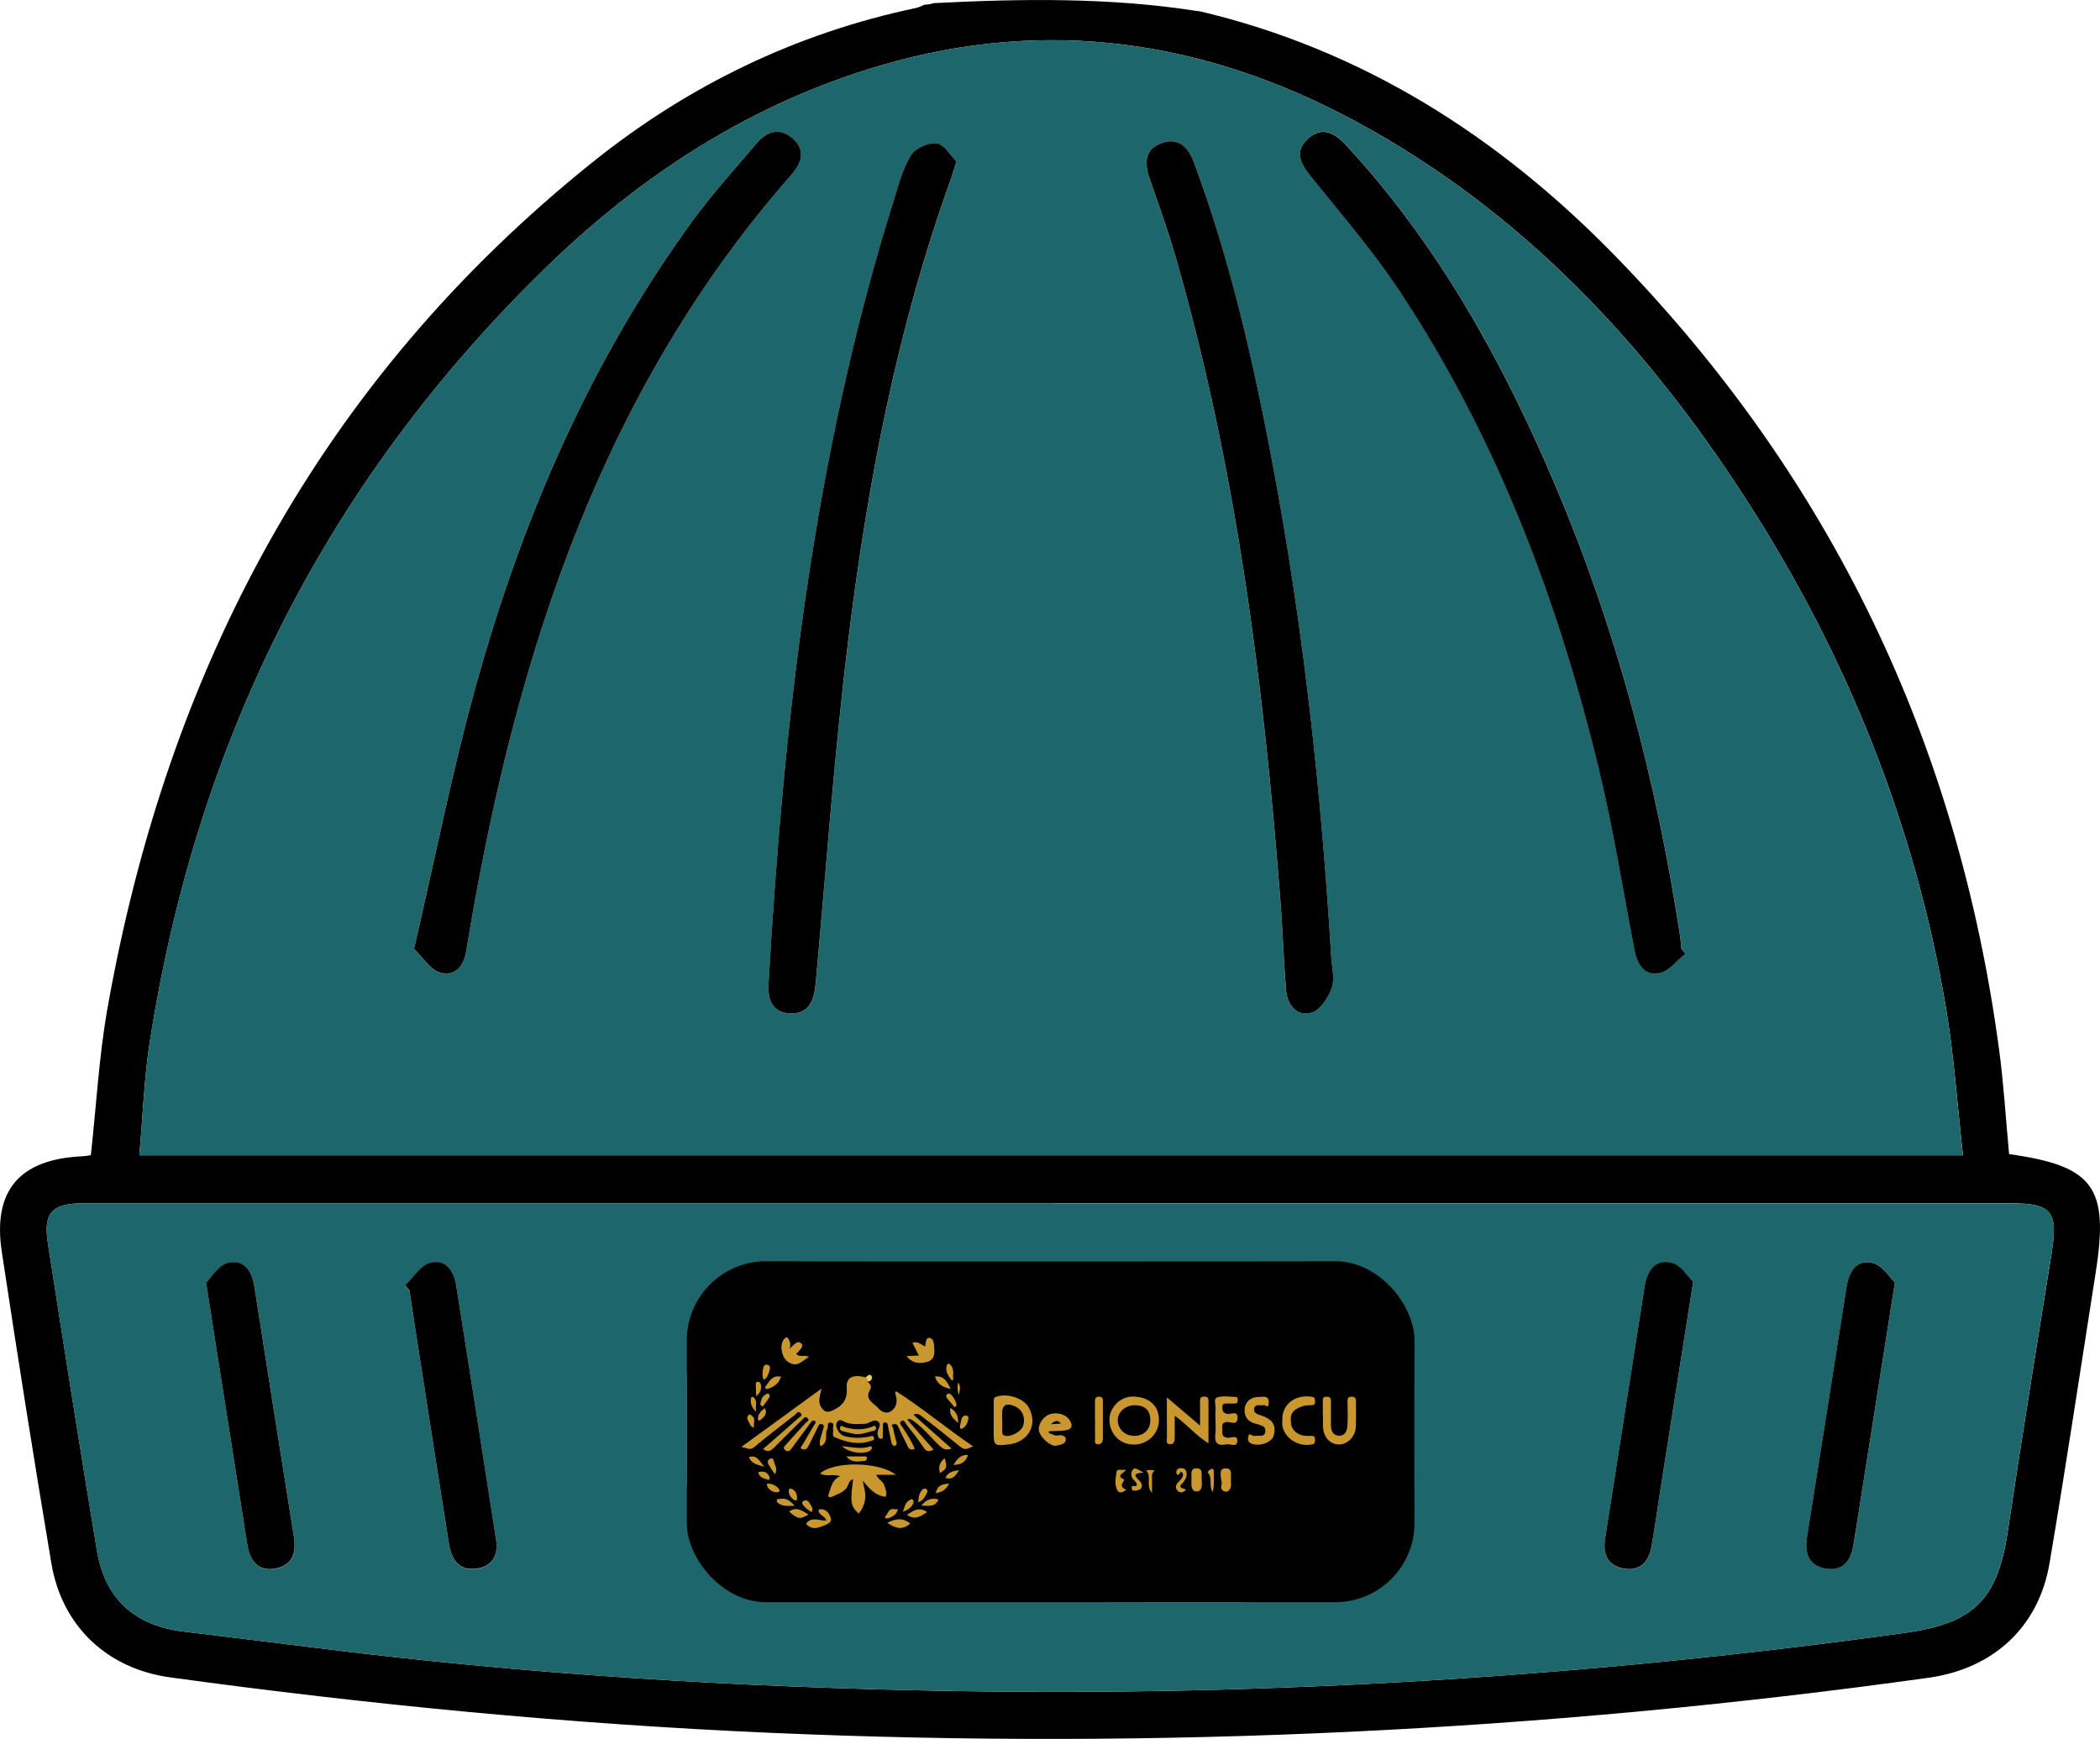 <?xml version="1.0" encoding="UTF-8"?><svg id="Layer_1" xmlns="http://www.w3.org/2000/svg" viewBox="0 0 341.69 282.9"><defs><style>.cls-1{fill:#e8d25e;}.cls-2{fill:#e8d2a5;}.cls-3{fill:#ca962e;}.cls-4{fill:#1d666b;}</style></defs><g><path d="m326.9,187.76c-.55-5.83-.88-11.45-1.63-17.01-6.7-49.91-27.39-93.14-62.5-129.15C243.87,22.22,221.71,8.07,195.15,1.82c-.17,0-.34-.03-.52-.05-14.17-2.2-28.44-1.99-42.72-1.26-.45.15-.96.24-1.51.26-.56.24-.95.45-1.36.53-19.52,4.1-37.06,12.62-52.54,25.02C52.18,61.81,27.28,108.67,17.48,164.09c-1.38,7.82-1.81,15.81-2.7,23.85-.49.06-.97.16-1.45.18-10.14.48-14.55,5.55-13.04,15.53,2.56,16.92,5.23,33.82,8.07,50.69,1.72,10.23,9.06,17.15,19.37,18.56,32.39,4.44,64.9,7.58,97.56,9.01,63.1,2.77,125.93-.24,188.48-8.95,10.54-1.47,17.94-8.21,19.71-18.65,2.67-15.76,5.04-31.57,7.52-47.36,2.17-13.82-.34-17.26-14.11-19.19h.01ZM24.4,169.35c7.67-49.1,28.9-91.33,64.58-125.97,15.51-15.06,33.36-26.57,54.27-32.72,27.03-7.95,52.83-4.13,77.36,9.1,27.05,14.6,47.35,36.34,63.79,61.93,16.17,25.17,27.16,52.47,32.19,82.04,1.34,7.85,1.86,15.84,2.81,24.23H22.67c.57-6.32.77-12.52,1.72-18.61h.01Zm309.46,34.3c-2.45,15.16-4.9,30.32-7.18,45.51-1.67,11.15-5.55,14.94-16.78,16.5-51.36,7.13-102.97,10.32-154.81,9.45-34.93-.58-69.77-2.71-104.45-7.12-6.92-.88-13.86-1.69-20.78-2.55-7.97-.99-12.78-5.3-14.09-13.19-2.77-16.63-5.37-33.28-7.97-49.94-.79-5.05.64-6.55,5.86-6.55h313.6c6.53,0,7.63,1.4,6.58,7.88h.02Z"/><path class="cls-4" d="m319.39,187.96H22.67c.57-6.32.77-12.52,1.72-18.61,7.67-49.1,28.9-91.33,64.58-125.97,15.51-15.06,33.36-26.57,54.27-32.72,27.03-7.95,52.83-4.13,77.36,9.1,27.05,14.6,47.35,36.34,63.79,61.93,16.17,25.17,27.16,52.47,32.19,82.04,1.34,7.85,1.86,15.84,2.81,24.23Zm-45.15-32.82c-.22-.28-.44-.57-.66-.85-.06-.62-.09-1.25-.18-1.87-3.86-25.42-10.39-50.1-20.46-73.78-8.5-19.99-18.95-38.81-33.78-54.91-1.92-2.09-4.01-3.34-6.39-1.12-2.27,2.11-1.03,4.14.63,6.2,4.85,6.03,9.94,11.91,14.21,18.34,15.64,23.56,25.58,49.62,32.3,76.94,2.47,10.05,4.1,20.3,6.05,30.48.46,2.43,1.68,4.25,4.17,3.69,1.53-.34,2.76-2.04,4.12-3.13h-.01Zm-206.88-.75c1.53,1.46,2.66,3.39,4.23,3.85,2.43.72,3.86-1.07,4.26-3.52.22-1.36.45-2.71.68-4.06,7.78-44.91,21.51-87.26,52.29-122.29,1.72-1.96,2.23-4.07.07-5.9-2.12-1.8-4.2-1.07-5.86.92-3.45,4.11-7.09,8.09-10.25,12.41-16.71,22.86-27.76,48.46-35.31,75.58-3.88,13.92-6.66,28.15-10.12,43.02h0Zm149.22,1.11c-1.62-26.69-4.49-53.24-9.43-79.53-3.15-16.81-6.91-33.47-12.9-49.54-.99-2.65-2.6-4.14-5.36-3.12-2.66.98-2.7,3.24-1.88,5.64,1.41,4.13,2.93,8.23,4.14,12.42,9.99,34.46,14.44,69.84,17.2,105.49.37,4.73.5,9.48.89,14.21.2,2.42,1.73,4.35,4.12,3.69,1.41-.39,2.77-2.45,3.32-4.05.53-1.54-.02-3.45-.1-5.2h0ZM155.62,26.26c-.92-.91-1.93-2.75-3.18-2.93-1.32-.2-3.49.78-4.2,1.93-1.35,2.18-2.02,4.81-2.8,7.3-13.02,41.53-17.91,84.36-20.39,127.58-.15,2.59.72,4.64,3.52,4.75,2.98.12,3.9-2.02,4.14-4.7,1.71-18.77,3.04-37.59,5.35-56.29,3.12-25.29,7.89-50.29,16.53-74.38.29-.81.53-1.65,1.04-3.25h-.01Z"/><path class="cls-4" d="m171.22,195.77h156.05c6.53,0,7.63,1.4,6.58,7.88-2.45,15.16-4.9,30.32-7.18,45.51-1.67,11.15-5.55,14.94-16.78,16.5-51.36,7.13-102.97,10.32-154.81,9.45-34.93-.58-69.77-2.71-104.45-7.12-6.92-.88-13.86-1.69-20.78-2.55-7.97-.99-12.78-5.3-14.09-13.19-2.77-16.63-5.37-33.28-7.97-49.94-.79-5.05.64-6.55,5.86-6.55h157.57Zm-.67,64.86c13.72,0,27.45.1,41.17-.03,11.01-.11,18.3-7.52,18.38-18.4.05-6.63.12-13.25-.04-19.88-.21-8.93-7.06-16.15-15.91-16.95-2.11-.19-4.24-.15-6.36-.15-25.7,0-51.4-.05-77.09,0-11.69.03-18.89,7.32-18.94,18.96-.02,5.63-.01,11.25,0,16.88.02,12.38,7.1,19.51,19.5,19.55,13.1.04,26.2,0,39.3,0h-.01Zm-137-51.91c.76,4.84,1.31,8.41,1.87,11.97,1.61,10.21,3.2,20.42,4.83,30.62.43,2.7,1.81,4.52,4.79,3.86,2.75-.61,3.17-2.72,2.77-5.25-2.17-13.52-4.29-27.05-6.41-40.58-.4-2.56-1.72-4.56-4.37-3.83-1.55.42-2.67,2.41-3.48,3.21Zm32.34.44c.24.26.48.53.72.79.34,2.22.67,4.45,1.02,6.67,1.79,11.48,3.58,22.95,5.39,34.43.41,2.61,1.56,4.65,4.62,4.18,2.58-.4,3.44-2.28,3.07-4.71-2.14-13.82-4.3-27.65-6.5-41.46-.38-2.37-1.81-4.29-4.28-3.56-1.57.46-2.71,2.39-4.04,3.67h0Zm209.6-.59c-.81-.78-1.9-2.65-3.39-3.07-2.69-.76-4.09,1.21-4.49,3.74-2.16,13.69-4.29,27.39-6.44,41.09-.38,2.42.31,4.33,2.87,4.86,2.78.57,4.22-1.05,4.68-3.6.54-2.95.93-5.92,1.39-8.88,1.73-10.98,3.46-21.96,5.38-34.13h0Zm32.84.06c-.87-.81-2.04-2.78-3.59-3.16-2.67-.65-3.89,1.4-4.29,3.94-2.11,13.53-4.26,27.06-6.42,40.58-.41,2.54.11,4.61,2.88,5.17,2.74.56,4.19-1.02,4.63-3.61.54-3.19,1.03-6.39,1.53-9.59,1.69-10.7,3.37-21.4,5.26-33.35v.02Z"/><path d="m274.24,155.15c-1.36,1.09-2.59,2.78-4.12,3.13-2.49.56-3.7-1.26-4.17-3.69-1.95-10.17-3.58-20.43-6.05-30.48-6.72-27.33-16.66-53.38-32.3-76.94-4.27-6.43-9.36-12.31-14.21-18.34-1.66-2.06-2.89-4.09-.63-6.2,2.38-2.22,4.47-.97,6.39,1.12,14.84,16.1,25.28,34.93,33.78,54.91,10.07,23.67,16.6,48.36,20.46,73.78.09.62.12,1.24.18,1.87.22.28.44.57.66.85h.01Z"/><path d="m67.36,154.39c3.46-14.87,6.24-29.1,10.12-43.02,7.55-27.12,18.6-52.72,35.31-75.58,3.16-4.33,6.8-8.3,10.25-12.41,1.66-1.98,3.74-2.72,5.86-.92,2.16,1.83,1.65,3.94-.07,5.9-30.78,35.03-44.52,77.38-52.29,122.29-.23,1.35-.46,2.71-.68,4.06-.4,2.45-1.83,4.24-4.26,3.52-1.57-.46-2.71-2.39-4.23-3.85h0Z"/><path d="m216.59,155.51c.08,1.75.63,3.66.1,5.2-.55,1.6-1.91,3.66-3.32,4.05-2.39.66-3.92-1.28-4.12-3.69-.39-4.73-.53-9.48-.89-14.21-2.75-35.65-7.21-71.02-17.2-105.49-1.21-4.19-2.73-8.29-4.14-12.42-.82-2.39-.78-4.66,1.88-5.64,2.75-1.02,4.37.47,5.36,3.12,5.99,16.08,9.75,32.73,12.9,49.54,4.93,26.3,7.81,52.84,9.43,79.53h0Z"/><path d="m155.62,26.26c-.51,1.6-.74,2.44-1.04,3.25-8.65,24.09-13.41,49.09-16.53,74.38-2.31,18.7-3.63,37.52-5.35,56.29-.25,2.68-1.17,4.82-4.14,4.7-2.79-.11-3.67-2.16-3.52-4.75,2.49-43.22,7.37-86.05,20.39-127.58.78-2.49,1.45-5.12,2.8-7.3.71-1.15,2.88-2.13,4.2-1.93,1.25.19,2.26,2.02,3.18,2.93h0Z"/><path d="m33.54,208.69c.81-.8,1.93-2.79,3.48-3.21,2.65-.72,3.97,1.28,4.37,3.83,2.12,13.53,4.24,27.06,6.41,40.58.4,2.52-.02,4.63-2.77,5.25-2.98.66-4.36-1.16-4.79-3.86-1.62-10.21-3.22-20.42-4.83-30.62-.56-3.57-1.12-7.13-1.87-11.97Z"/><path d="m65.89,209.13c1.33-1.27,2.47-3.2,4.04-3.67,2.46-.72,3.9,1.2,4.28,3.56,2.2,13.82,4.36,27.64,6.5,41.46.38,2.43-.49,4.31-3.07,4.71-3.07.47-4.21-1.57-4.62-4.18-1.81-11.47-3.6-22.95-5.39-34.43-.35-2.22-.68-4.45-1.02-6.67-.24-.26-.48-.53-.72-.79h0Z"/><path d="m275.49,208.55c-1.92,12.17-3.65,23.15-5.38,34.13-.47,2.96-.85,5.94-1.39,8.88-.46,2.55-1.91,4.18-4.68,3.6-2.56-.53-3.25-2.43-2.87-4.86,2.15-13.7,4.28-27.4,6.44-41.09.4-2.53,1.8-4.5,4.49-3.74,1.49.42,2.58,2.29,3.39,3.07h0Z"/><path d="m308.32,208.62c-1.88,11.95-3.57,22.65-5.26,33.35-.5,3.2-.99,6.4-1.53,9.59-.44,2.59-1.89,4.17-4.63,3.61-2.76-.56-3.28-2.64-2.88-5.17,2.16-13.52,4.3-27.05,6.42-40.58.4-2.55,1.62-4.6,4.29-3.94,1.55.38,2.72,2.35,3.59,3.16v-.02Z"/></g><rect x="111.75" y="205.19" width="118.4" height="55.47" rx="12.89" ry="12.89"/><g><path class="cls-3" d="m141.13,224.75c.39.38.79.74.43,1.36-.96,1.66.7,2.18,1.42,3.06.48.58,1.33.88,2,.41,1.04-.73,1.08-1.82.65-2.95-.01-.03.04-.08.17-.3,4.32,2.79,8.26,6.07,12.53,8.98-1.44.65-1.41.62-2.73-.46-1.84-1.51-3.71-2.98-5.6-4.42-.32-.24-.73-.62-1.36-.25,2.05,1.82,4.07,3.61,6.18,5.48-.89.36-1.4.06-1.93-.44-1.45-1.36-2.67-2.95-4.33-4.09-.28-.19-.51-.39-.95-.18,1.41,1.61,2.81,3.2,4.29,4.89-.81.41-1.19.31-1.61-.33-.86-1.29-1.84-2.51-2.79-3.74-.22-.29-.39-.94-.89-.53-.42.34.12.73.3,1.03.69,1.13,1.44,2.21,1.93,3.45-.61.26-.95.05-1.2-.51-.47-1.03-1.04-2.02-1.47-3.07-.17-.4-.37-.49-.71-.45-.69.08-.15.5-.12.69.08.62.26,1.24.42,1.85.1.35.3.82-.1.96-.44.16-.57-.31-.65-.69-.17-.84-.38-1.67-.53-2.52-.05-.29-.09-.56-.45-.57-.42,0-.37.33-.38.59-.01.46.02.93-.02,1.38-.02.27.17.76-.37.69-.35-.04-.41-.41-.47-.75-.14-.73.89-1.58-.03-2.12-.64-.38-1.36.44-2.08.45-1.01,0-2.01.14-3.02-.22-.44-.16-1.11-.81-1.52.07-.31.67.42,1.89,1.17,2.11,1.36.4,2.73.38,4.1.12.32-.06.65-.28.79.15.15.45-.24.45-.56.56-2.05.69-3.96.18-5.83-.62-.52-.22-.15-.83-.26-1.25-.11-.39.34-1.05-.36-1.13-.73-.08-.37.69-.58,1.05-.41.67.03,1.55-.44,2.26-.16.24-.34.41-.68.55-.31-.92.17-1.63.32-2.39.07-.38.47-.96.02-1.18-.57-.27-.73.38-.92.78-.41.82-.8,1.65-1.22,2.46-.14.28-.29.61-.53.76-.18.12-.59.09-.78-.04-.23-.16.04-.38.16-.57.65-1.1,1.29-2.2,1.94-3.3.13-.23.45-.46.05-.66-.26-.13-.45.02-.65.3-.97,1.38-2.02,2.71-3,4.09-.31.43-.62.76-1.11.38-.53-.4,0-.77.22-1.01,1.02-1.18,2.11-2.31,3.15-3.48.16-.18.68-.32.25-.73-.38-.36-.58,0-.8.2-1.55,1.53-3.11,3.05-4.64,4.6-.5.51-.98.83-1.79.23,1.95-1.7,3.87-3.35,5.75-5.04.2-.18.79-.36.35-.81-.42-.43-.64.07-.9.28-2.23,1.75-4.5,3.46-6.67,5.28-.72.61-1.19.03-2.09-.03,4.4-3.2,8.59-6.25,13.07-9.51-.29,1.3-.63,2.24,0,3.12.42.59.88.83,1.65.5,1.84-.78,2.59-1.86,2.45-3.79-.11-1.61.96-2.2,3.04-1.67.31.11.21.43.31.64Zm-.58.09c-.04-.06-.08-.12-.12-.18-.03.07-.1.15-.1.22,0,.08-.03.26.15.19.04-.02.04-.15.07-.23Z"/><path class="cls-3" d="m145.77,239.94h-3.21c.37.8,1.15,1.06,1.33,1.74.16.6.56,1.18.17,1.84-1.68-.21-2.64-1.37-3.68-2.63.15.92.48,1.85.41,2.76-.07.92-.44,1.84-1.08,2.6-1.32-1.28-1.4-1.79-.89-5.58-.46.11-.66.44-.8.85-.44,1.25-1.66,1.5-2.67,1.99-.35.17-.75.11-.49-.54.4-1.03.49-2.22,1.85-2.81-1.2-.4-2.3.13-3.27-.43,2.1-1.99,9.47-2.01,12.34.21Z"/><path class="cls-3" d="m188.57,231.02c0,2.21-1.78,3.94-3.99,4-2.21.05-4.02-1.56-4.07-4.04-.03-1.65,1.49-3.88,4.02-3.77,2.47.11,4.04,1.49,4.04,3.81Zm-4-2.4c-1.41,0-2.67,1.08-2.7,2.32-.04,1.52,1.1,2.65,2.69,2.66,1.53.02,2.61-1.03,2.61-2.53,0-1.64-.86-2.45-2.6-2.45Z"/><path class="cls-3" d="m161.69,231.06c0-1.01,0-2.03,0-3.04,0-.3-.05-.61.38-.77,1.73-.65,4.45.18,5.3,1.71,1.62,2.89-.14,5.65-3.17,6.02-2.51.31-2.52.24-2.52-2.25,0-.55,0-1.11,0-1.66Zm1.37.05s0,0,.01,0c0,.6,0,1.19,0,1.79,0,.42.12.65.62.71.97.11,2.49-.75,2.79-1.66.42-1.26-.12-2.6-1.27-3.12-1.51-.69-2.2-.27-2.16,1.31,0,.32,0,.64,0,.96Z"/><path class="cls-3" d="m189.87,227.35c1.88,1.59,3.49,2.97,5.39,4.58,0-1.46,0-2.58,0-3.71,0-.49-.13-1.03.71-1.01.73.02.66.47.66.93,0,2.15,0,4.3,0,6.68-2.09-1.32-3.5-3.08-5.49-4.5,0,1.22,0,2.34,0,3.46,0,.59-.04,1.21-.81,1.17-.71-.04-.45-.69-.46-1.09-.02-2.07-.01-4.14-.01-6.51Z"/><path class="cls-3" d="m215.23,230.15c0-.74.02-1.47,0-2.21-.02-.43.05-.7.57-.71.51,0,.77.12.76.69-.02,1.33,0,2.67,0,4,0,.88.34,1.59,1.27,1.66.99.06,1.34-.77,1.4-1.55.1-1.28.03-2.57.03-3.86,0-.44-.11-.93.64-.94.68,0,.73.36.73.88-.01,1.33.04,2.67-.02,4-.07,1.6-1.34,2.9-2.74,2.89-1.47,0-2.55-1.2-2.61-2.92-.02-.64,0-1.29,0-1.93,0,0-.01,0-.02,0Z"/><path class="cls-3" d="m204.93,227.26c.32,0,.67-.06.97.01.59.15.55.66.52,1.13-.05.78-.52.14-.78.2-.57.15-1.46-.31-1.58.62-.1.77.67.89,1.29,1.11,1.76.62,2.32,1.63,1.9,3.21-.27,1-1.9,1.73-3.26,1.44-.58-.13-1-.38-.92-1.11.11-.99.66-.21.99-.26.36-.06.74,0,1.11-.02.34-.03.63-.2.69-.57.06-.37.04-.77-.35-.97-.36-.18-.73-.33-1.15-.41-1.3-.26-1.98-1.23-1.84-2.47.13-1.19,1.04-1.92,2.41-1.91Z"/><path class="cls-3" d="m208.66,231.16c-.2-2.38,1.78-4.35,4.75-3.93.53.07.54.36.56.75.02.49-.19.64-.66.64-.5,0-.97.01-1.48.2-1.56.58-2,1.22-1.75,2.88.16,1.07,1.21,1.88,2.46,1.9.32,0,.65,0,.97.01.48.01.45.37.45.69,0,.33,0,.6-.46.69-2.85.57-5.16-1.77-4.85-3.84Z"/><path class="cls-3" d="m197.77,231.02c0-.6-.05-1.2.01-1.8.07-.65-.4-1.67.28-1.88.93-.29,2.02-.1,3.04-.07.29,0,.28.31.29.54.01.33-.12.52-.47.53-.37,0-.74,0-1.11,0-.46,0-.96-.1-.93.65.02.58.16.91.82,1.04.58.12,1.7-.64,1.66.68-.03,1.26-1.12.59-1.7.64-.75.06-.84.4-.78.97.07.62-.3,1.42.82,1.59.56.09,1.68-.59,1.62.55-.06,1.13-1.18.37-1.8.52-1.45.33-1.97-.32-1.77-1.74.1-.72.02-1.47.02-2.21Z"/><path class="cls-3" d="m170.64,233.13c.46.15.95.48,1.38.41.68-.11,1.37-.03,1.39.6.03.83-.95.93-1.55,1.06-.9.19-2.58-1.34-2.81-2.39-.21-.97.63-2.32,1.69-2.7,1.23-.45,2.73,0,3.32.96.53.87.37,1.48-.68,1.63-.89.13-1.8.1-2.71.15l-.03.28Zm.32-1.43c.72-.04,1.14-.06,1.65-.09-.56-.73-.99-.4-1.65.09Z"/><path class="cls-3" d="m128.48,219.42c.6-.51,1.23-1.46,1.87-.87.56.52-.34,1.19-.8,1.71.55.63,1.34.11,2.08.48-1.14.69-1.96,1.89-3.5.76-1-.73-1.37-2.94-.45-3.75.26-.23.41-.27.62.09.29.5.37,1,.18,1.58Z"/><path class="cls-3" d="m147.51,220.62c.78-.03,1.33-.06,2-.09-.37-.74-.71-1.4-1.05-2.07.86-.33,1.4.29,2.05.61.18-.53.04-1.48.71-1.41.72.08.75.96.8,1.67.08,1.02-.04,1.92-1.16,2.23-1.17.32-2.34.33-3.35-.93Z"/><path class="cls-3" d="m178.16,231.15c0-1.06.01-2.11,0-3.17,0-.5.14-.77.71-.75.53.02.58.34.58.74,0,2.02,0,4.04,0,6.07,0,.54-.23.92-.78.93-.67.01-.48-.55-.49-.92-.03-.96,0-1.93,0-2.9Z"/><path class="cls-3" d="m195.54,240.78c0,.14-.01.28,0,.41.07.7-.11,1.47-.85,1.46-.73,0-.88-.78-.84-1.48.03-.46.01-.92,0-1.38,0-.53.17-.89.77-.91.65-.02.93.3.9.93-.01.32,0,.64,0,.97Z"/><path class="cls-3" d="m131.15,247.89c.89-1.2,2.12-.5,3.29-.49-.16-.87-1.36-.85-1.23-1.81,1.11-.27,1.71.57,1.96,1.35.26.8-.69,1.07-1.29,1.33-.96.41-1.94.58-2.73-.37Z"/><path class="cls-3" d="m200.28,240.84c0,.32.04.65,0,.96-.07.49-.42.95-.87.88-.4-.07-.89-.37-.66-1.09.14-.42-.11-.95-.13-1.43-.03-.6-.1-1.27.82-1.27.9,0,.86.64.85,1.26,0,.23,0,.46,0,.69,0,0,0,0,0,0Z"/><path class="cls-3" d="m139.23,233.33c-.45-.1-1.25-.25-2.04-.46-.29-.08-.67-.25-.48-.68.18-.41.45-.09.68-.02,1.48.46,2.96.49,4.44-.02.24-.08.51-.38.67.04.11.28,0,.52-.37.59-.85.16-1.64.59-2.89.54Z"/><path class="cls-3" d="m186.06,239.59c-1.63.06-1.56.47-.71,1.26.74.69.53,1.52-.31,1.61-.3.03-.81.26-.89-.31-.07-.48.19-.42.6-.38.34.03.22-.4.09-.6-.15-.23-.41-.39-.55-.62-.28-.46-.3-.97.02-1.42.26-.37.48-.31,1.77.46Z"/><path class="cls-3" d="m148.1,247.86c-1.27,1.16-2.43.79-3.73-.12,1.34-.68,2.52-.87,3.73.12Z"/><path class="cls-3" d="m192.02,241.73c.17.6.74.3.92.69-.48.47-1.03.54-1.43,0-.35-.46-.15-.94.27-1.35.26-.25.5-.55.66-.87.08-.17.05-.52-.08-.64-.25-.25-.34.05-.48.23-.1.14-.32.25-.43,0-.07-.15-.08-.38-.01-.52.18-.4.56-.45.95-.39.41.06.64.29.68.74.09.94-.54,1.51-1.04,2.1Z"/><path class="cls-3" d="m183.23,242.36c-.53.51-1.13.62-1.41.13-.52-.91-.3-2-.16-2.97.1-.73.92-.23,1.55-.42-.27.58-1.78.95-.29,1.61,0,0-.05.23-.12.32q-.73.85.44,1.32Z"/><path class="cls-3" d="m136.99,235.27c1.73.16,3.17.56,4.6.03.07-.03.31.14.3.18-.04.16-.1.37-.22.46-.94.74-3.48.49-4.68-.67Z"/><path class="cls-3" d="m128.4,245.91c1.2-.87,2.13-.11,3.15.49-1.35.82-1.79.75-3.15-.49Z"/><path class="cls-3" d="m147.58,246.46c1.04-.73,1.98-1.36,3.28-.46-1.05.67-1.97,1.38-3.28.46Z"/><path class="cls-3" d="m154.7,225.97c-1.19-.24-2.18-.72-2.58-2.02,1.55-.2,2.02.97,2.58,2.02Z"/><path class="cls-3" d="m127.1,223.94c-.17.35-.24.62-.4.83-.5.66-1.18,1.07-2,1.22-.06.01-.25-.26-.23-.29.52-.66.86-1.51,1.78-1.75.21-.05.45,0,.85,0Z"/><path class="cls-3" d="m137.69,236.94c1.12,0,1.96,0,2.79,0,.21,0,.5-.09.57.22.06.27-.15.5-.35.51-.95.04-2,.46-3.01-.74Z"/><path class="cls-3" d="m129.29,244.98c-.98,0-1.82.15-2.56-.36-.19-.13-.4-.27-.33-.54.08-.3.37-.18.57-.22.98-.2,1.62.34,2.32,1.12Z"/><path class="cls-3" d="m197.32,242.77c-.72-1.2.04-2.39-.81-3.21-.09-.08.32-.51.65-.59.23-.05.33.12.33.32-.02,1.05.13,2.11-.16,3.48Z"/><path class="cls-3" d="m155.09,224.53c-.19,0-.26.02-.27,0-.54-.73-1.1-1.45-.75-2.44.05-.13.22-.34.43-.17.91.74.47,1.71.6,2.62Z"/><path class="cls-3" d="m149.91,244.96c.78-1.02,1.67-1.32,2.79-1.02-.55,1.36-1.71.99-2.79,1.02Z"/><path class="cls-3" d="m186.5,239.24c.46-.12.9-.14,1.39.03-.65.41-.41,1.03-.44,1.57-.03.59,0,1.18,0,2.05-1.1-1.21-.01-2.67-.95-3.64Z"/><path class="cls-3" d="m124.28,224.49c-.31-.57-.21-1.09-.16-1.56.05-.42.16-1.05.76-.89.6.15.38.79.26,1.16-.15.44-.29.95-.86,1.29Z"/><path class="cls-3" d="m156.98,230.3c.52-.03.65.21.59.51-.12.68-.43,1.32-1.04,1.62-.34.17-.39-.33-.32-.54.2-.59.1-1.37.77-1.6Z"/><path class="cls-3" d="m157.5,236.69c-.36,1.21-1.17,1.62-2.38,1.64.58-.9,1.11-1.67,2.38-1.64Z"/><path class="cls-3" d="m126.07,239.84c-.41-.63-.74-1.1-1.03-1.59-.22-.38-.11-.74.28-.93.49-.24.58.31.62.51.13.59.65,1.14.14,2.02Z"/><path class="cls-3" d="m152.95,239.63c-.34-.97-.03-1.74.75-2.4.46,1.48.37,1.75-.75,2.4Z"/><path class="cls-3" d="m146.9,245.98c.29-.69.33-1.52,1.09-1.92.2-.1.41-.3.58-.03.08.13.1.36.04.51-.28.78-.98,1.12-1.72,1.44Z"/><path class="cls-3" d="m149.39,244.42c.08-.75.12-1.45.62-2.01.2-.23.47-.3.73-.14.22.14.19.4.09.61-.31.64-.66,1.26-1.44,1.54Z"/><path class="cls-3" d="m146.14,245.56c-.21.37-.29.65-.48.82-.4.34-.87.62-1.41.67-.12.01-.37-.21-.18-.39.43-.4.48-1.26,1.35-1.14.18.02.36.02.71.04Z"/><path class="cls-3" d="m121.84,237.06c1.35-.43,1.67.62,2.53,1.55-1.26-.31-2.1-.52-2.53-1.55Z"/><path class="cls-3" d="m124.76,241.39c.31.02.61-.04.83.06.49.21,1.02.43,1.23.99.07.2-.1.31-.31.33-.64.05-1.14-.24-1.53-.7-.13-.15-.14-.39-.23-.67Z"/><path class="cls-3" d="m132.07,246.02c-.41-.3-.88-.54-1.18-.91-.16-.2-.65-.6-.17-.9.28-.18.7-.18.94.26.27.47.74.87.4,1.55Z"/><path class="cls-3" d="m129.63,244.12c-.25-.03-.3-.03-.33-.05-.62-.37-1.01-.91-.96-1.64.02-.27.38-.28.56-.18.72.42.87,1.07.74,1.87Z"/><path class="cls-3" d="m152.26,242.9c.24-1.2,1.04-1.48,2.19-1.52-.51.9-1.13,1.42-2.19,1.52Z"/><path class="cls-3" d="m155.3,228.94c-.35-.43-.68-.87-1.05-1.27-.24-.26-.45-.58-.18-.83.36-.33.74.07.9.29.33.46.65.98.67,1.58-.12.08-.23.16-.35.24Z"/><path class="cls-3" d="m122.64,232.27c-.62-.24-.65-.69-.85-1.01-.21-.33-.31-.66-.04-.99.07-.08.27-.17.32-.14.32.24.69.46.65.95-.03.36-.04.71-.07,1.18Z"/><path class="cls-3" d="m123.38,239.51c.8-.23,1.45-.07,1.81.73.08.19.03.59-.22.51-.65-.22-1.44-.34-1.6-1.24Z"/><path class="cls-3" d="m154.64,229.06c.95.59,1.3,1.26,1.25,2.46-.76-.78-1.49-1.24-1.25-2.46Z"/><path class="cls-3" d="m124.47,229.1c.48,1.05-.23,1.45-.75,1.92-.16.14-.42.05-.41-.13.02-.77.4-1.32,1.17-1.79Z"/><path class="cls-3" d="m156.03,239.16c-.57,1.04-1.11,1.65-2.22,1.27.38-.86,1.13-1.08,2.22-1.27Z"/><path class="cls-3" d="m123.05,227.14c-.03-.71-.08-1.16-.06-1.6.01-.27-.17-.74.33-.74.35,0,.5.35.51.71.03.56-.09,1.05-.78,1.63Z"/><path class="cls-3" d="m123.69,228.49c.16-.58.17-1.24.83-1.57.19-.1.36-.35.59-.12.18.18.16.44.02.63-.33.48-.7.95-1.05,1.42-.13-.12-.26-.24-.4-.37Z"/><path class="cls-3" d="m123.03,229.71c-.75-.77-.98-1.46-.83-2.25.04-.19.25-.27.42-.12.72.62.22,1.44.41,2.37Z"/><path class="cls-3" d="m156.02,226.96q-.39-1.09-.1-2.05c.42.64.29,1.17.1,2.05Z"/><path class="cls-1" d="m141.13,224.75c-.11-.21,0-.53-.31-.64.31-.25.7-.72,1-.23.19.31-.01.92-.68.88Z"/><path class="cls-2" d="m140.54,224.84c-.02.08-.02.21-.07.23-.19.07-.15-.1-.15-.19,0-.07.06-.15.1-.22.04.06.08.12.12.18Z"/></g></svg>